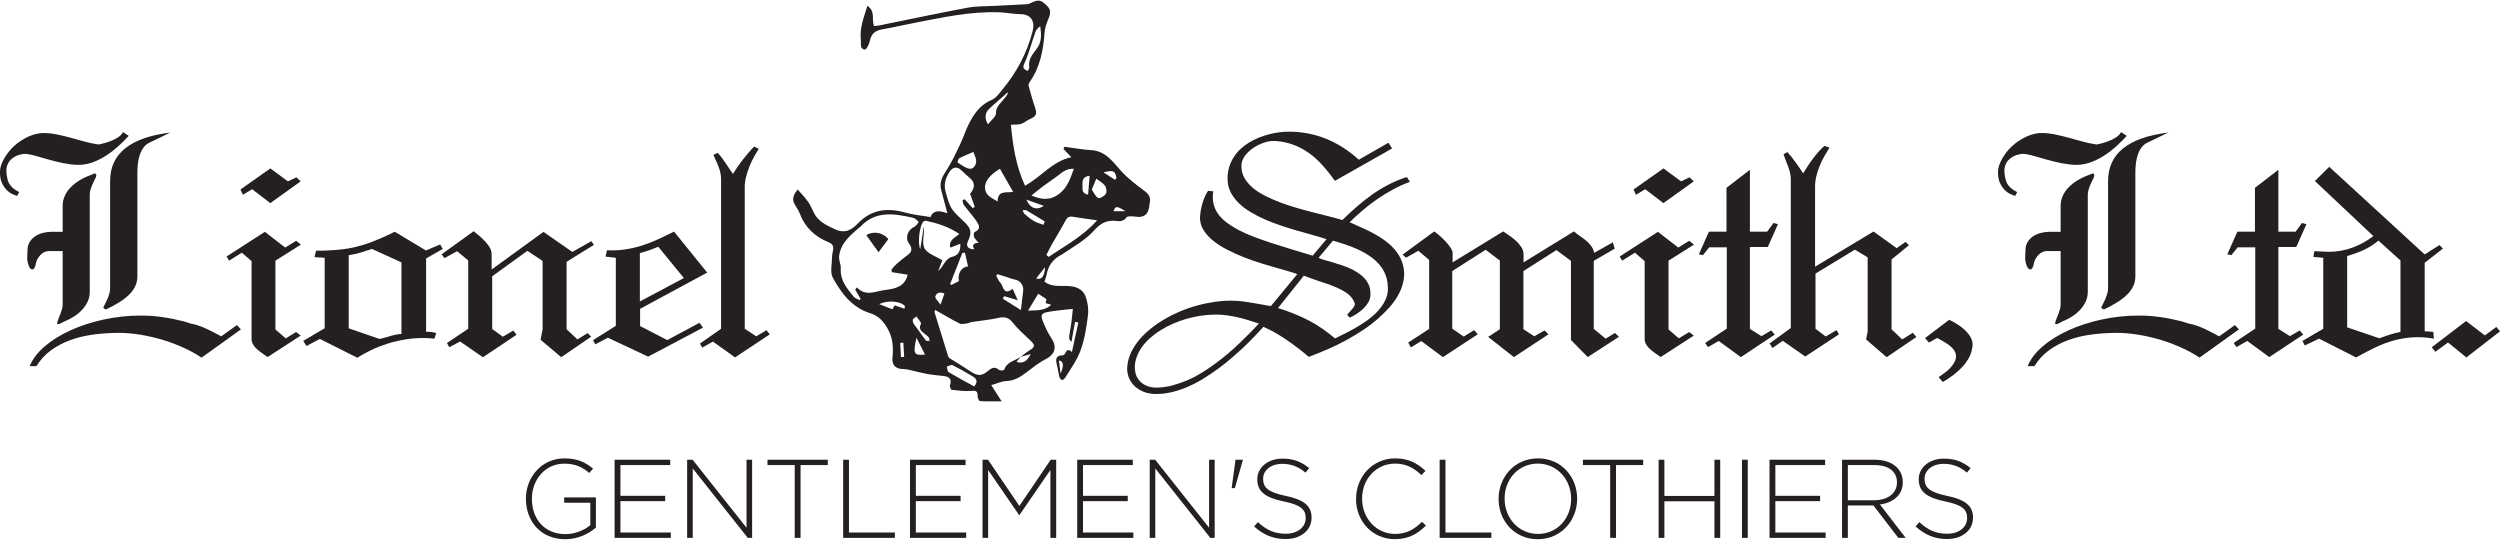 <svg viewBox="0 0 406.65 87.61" height="1.22in" width="5.65in" xmlns="http://www.w3.org/2000/svg" id="Layer_1"><defs><style>.cls-1{fill:#241f20;stroke-width:0px;}</style></defs><path d="M141.12.86c1.3.92.64,2.18,1.04,3.28.26-.03.57-.04.86-.1,4.79-.97,9.57-1.99,14.38-2.89,1.39-.26,2.85-.21,4.28-.29,1.78-.1,3.56-.17,5.34-.27.17,0,.35-.06.5-.13,1.45-.69,1.73-.65,2.81.41.83.8.4,1.61.06,2.46-.23.59-.43,1.22-.48,1.85-.2,2.89-.73,5.66-2.44,8.09-.11.16-.2.41-.16.58.32,1.15.63,2.31,1.02,3.44.4,1.17.26,1.53-.89,2.02-.46.2-.85.59-1.33.74-.47.15-1,.09-1.68.14.32,3.3.79,6.67,2.3,9.92,2.59-1.4,4.44-3.98,7.53-4.64-.47-.49-.87-.92-1.28-1.35.06-.12.12-.23.18-.35,1.44.19,2.88.47,4.32.55,2.41.14,3.54,1.94,4.96,3.48,1.1,1.19,2.43,2.2,3.74,3.17.66.49.99.98.86,1.78-.16,1.04-.14,2.22-1.56,2.42-.45.06-.92-.08-1.38-.08-.29,0-.73-.02-.85.15-.44.66-1.08.69-1.71.6-1.45-.19-2.52.38-3.47,1.44-1.48,1.66-3.42,2.73-5.24,3.95-.06.04-.12.08-.18.11-1.37.68-2.15,1.79-2.42,3.29-.06.34-.21.67-.34,1.08,1.03.84,2.31.68,3.52.7,1.38.02,2.65.35,3.17,1.72.35.93.51,2.04.39,3.03-.23,1.91-.53,3.85-1.17,5.65-.57,1.6-1.6,3.04-2.52,4.5-.38.61-.83.49-.99-.25-.11-.52-.2-1.05-.32-1.58-.21-.87-.48-1.73.93-1.8.54-.02.4-1.44,1.46-.52.38-1.73.71-3.26,1.04-4.79-.18-.04-.36-.08-.53-.12-.19,1.06-.39,2.12-.59,3.26-.48-.49-.46-.48-.11-2.46.15-.87.21-1.75.34-2.9-.91.09-1.76.16-2.61.28-2.91.38-2.92.39-1.71,3,.28.61.65,1.19,1,1.77.77,1.29.27,2.44-1.07,3.11-1.16.58-2.2,1.43-3.24,2.22-.96.73-1.91,1.3-3.19,1.35-.81.04-1.61.43-2.45.67.51.79,1.02,1.6,1.69,2.63-1.38,0-2.46.03-3.54-.04-.15-.01-.38-.53-.37-.81.01-.82-.26-.92-1.06-.85-1.04.09-2.11-.05-3.15-.17-.13-.01-.36-.54-.29-.74.35-1.01-.1-1.4-1.03-1.51-.88-.1-1.77-.17-2.65-.33-1.01-.18-1.99-.46-2.99-.68-.31-.07-.62-.11-.94-.12-1.23-.01-1.86-.63-1.74-1.87.16-1.6.08-3.11-.72-4.58-.66-1.22-1.51-2.21-2.84-2.61-3.02-.92-4.74-3.26-6.14-5.79-.48-.86-.14-2.2-.13-3.32,0-.42.11-.85.18-1.27.1-.64-.19-.96-.78-1.2-2.19-.9-3.8-2.39-4.65-4.66-.2-.54-.57-1.02-.85-1.53-.45-.81-.19-1.51.51-2.37.58.66,1.18,1.27,1.67,1.96.41.58.68,1.25,1,1.89.7,1.36,1.92,1.9,3.26,2.55,1.76.85,2.8.21,3.89-.91,2.19-2.26,4.78-2.56,7.69-1.74,1.33.38,2.74.49,4.1.73q.5-1.49,2.74-.61c-.33-1.26-.69-2.57-1.03-3.89-.35-1.37.43-2.36,1.09-3.44.76-1.24,1.39-2.56,2.01-3.88.53-1.11.89-2.3,1.45-3.39.84-1.63,1.85-3.09,3.69-3.85.69-.29,1.23-1.05,1.74-1.68,2.33-2.81,4.01-5.95,4.92-9.51.43-1.69-.33-2.74-2-2.76-1.14-.01-2.27-.26-3.41-.3-4.76-.18-9.37.87-14,1.76-1.72.33-3.42.73-5.14,1.03-1.11.2-1.72.76-1.94,1.9-.1.51-.55,1.39-.78,1.37-.91-.07-.6-.98-.67-1.54-.23-1.9.46-3.63,1.07-5.59M166.06,57.92c-.23.27-.46.55-.72.85.99.32,1.75-.08,2.31-1.28-.63.18-1.13.32-1.62.46.44-.34.87-.71,1.34-1,1.03-.63,1.06-.86.18-1.72-.94-.92-1.98-1.77-2.77-2.81-.72-.93-1.44-1.03-2.49-.79-1.38.31-2.8.43-4.21.65-.29.04-.56.2-.85.24-.38.04-.85.15-1.15,0-1.34-.68-2.63-1.45-3.99-2.22-.03.18-.1.33-.06.45.72,2.38,1.46,4.77,2.21,7.15.04.12.16.23.28.3,1.07.68,2.16,1.32,3.21,2.03,1.28.87,1.92.91,3.07-.06.57-.48,1.05-.66,1.69-.11.17.15.82.09.85,0,.43-1.36,1.81-1.47,2.75-2.15M145.06,44.18l-.05-.44c.28-.31.53-.65.85-.92.58-.51,1.18-.99,1.8-1.45.78-.58.72-1.13.18-1.9-.67-.94-.15-2.22.9-2.68.3-.13.48-.52.71-.79-.29-.23-.55-.59-.87-.66-3.09-.7-6.17-1.24-8.68,1.49-.07.08-.18.12-.26.19-1.45,1.25-2.93,2.52-3.15,4.58-.07.64.31,1.32.27,1.96-.13,1.95,1.02,3.28,2.13,4.63.22.26.64.36.97.53.04-.07.08-.14.12-.21-.29-.5-.58-1-.87-1.5.09-.12.18-.24.27-.36,1.47,1.56,3.05.6,4.59.42,1.64-.2,3.24-.54,3.66-2.49-.83-.13-1.7-.27-2.56-.41M157.8,31.4c.81-.9.82-1.84-.03-2.53-.49-.4-.95-.83-1.4-1.27-.69-.67-1.4-.55-1.92.25-.67,1.02-.98,2.1-.63,3.28.27.93.49,1.92,1,2.72.55.85,1.4,1.5,2.13,2.24,1.03,1.03,1.14,1.67.51,3.01-.39.83-.03,1.34,1.03,1.35-.47-.72-.1-1.02.7-1.04-.33-.4-.62-.64-.75-.96-.09-.23-.05-.73.08-.79,1.14-.51.71-1.23.25-1.88-.62-.87-1.34-1.67-1.98-2.52-.15-.2-.16-.5-.24-.76.12-.07.23-.14.35-.2.44.48.88.97,1.32,1.46.11-.07.23-.13.34-.2-.24-.66-.47-1.32-.76-2.14M156.05,37.96c-1.75-1.18-3.56-1.75-5.44-2.15-.14-.03-.35.07-.45.18-.6.66-.92,3.51-.47,4.43.2-1.27.39-2.49.58-3.7.15,1.23-.37,2.62.09,3.53.45.91,1.87,1.33,2.92,1.99-.17.44-.42,1.09-.68,1.75.55-.46.82-1.05,1.2-1.55.24-.31.6-.64.97-.73,1.05-.26,1.48-.78,1.44-2.17-.55.22-1.04.41-1.64.65-.28-1.22.67-1.56,1.48-2.23M170.2,41.36l.36.33c2.69-1.81,5.58-3.34,7.9-5.95-1.44-.21-2.7-.37-3.94-.58-.63-.11-.95.11-1.24.68-.67,1.29-1.45,2.51-2.17,3.78-.32.57-.6,1.16-.9,1.74M174.68,27.36c-1.14-.09-1.86.53-2.62,1.12-.72.56-1.49,1.05-2.23,1.6-.68.51-1.34,1.05-2.06,1.61,1.79.81,3.24.77,4.6-.32,1.28-1.03,1.75-2.48,2.3-4.01M162.65,27.35c-1.74,1.06-2.6,2.17-2.41,3.34.18,1.07,1.1,1.43,2.03,1.98.03-1.94,1.53-1.33,2.52-1.57-.74-1.3-1.42-2.48-2.14-3.75M166.07,50.35c.14-1.22.21-2.12.35-3.01.15-1-.43-1.82-1.4-1.98-.45-.08-.87-.27-1.31-.41-.48-.15-.97-.3-1.46-.45-.07.09-.14.18-.21.26.15.27.28.55.44.82.16.26.41.48.52.76.3.83.67,1.41,1.72.54.27.6.49,1.09.83,1.85-.98-.29-1.6-.47-2.22-.66-.07.14-.14.28-.21.42,1.01.63,2.02,1.26,2.95,1.85M158.47,62.76c.74-.9.25-1.33-.28-1.65-1.06-.65-2.14-1.26-3.25-1.81-.22-.11-.62.15-.93.23.09.31.09.79.3.91,1.36.81,2.76,1.55,4.16,2.32M167.17,11.45c.12-.28.27-.45.25-.59-.21-1.31.56-2.17,1.28-3.12.76-1.02.69-2.29.51-3.56-.38.25-.65.54-.78.89-.6,1.7-1.05,3.46-1.79,5.1-.35.77-.17.96.53,1.29M158.32,24.62c-.8.35-1.56.64-2.27,1.01-.18.1-.33.67-.29.7.64.39,1.28.94,1.97,1.02.75.08,1.22-.87,1-1.66-.09-.33-.24-.65-.4-1.07M177.59,30.74c.34.49.59,1.13,1.05,1.37.25.13,1.02-.32,1.25-.7.19-.31.07-1-.18-1.33-.34-.46-.92-.75-1.39-1.11-.21.51-.42,1.03-.73,1.77M167.2,50.43c1.26-.07,2.55.07,3.66-.81.03-.02,0-.12,0-.22-.25-.06-.51-.12-.77-.17.05-.3.09-.53.12-.67-.48-.32-.88-.59-1.33-.88-.52.86-1.05,1.73-1.67,2.76M157.46,43.23c-.18-.81-.33-1.51-.49-2.21-.14,0-.28,0-.43.01l-2,5.09c.08.04.16.08.24.12.4-.2.79-.41,1.19-.61-.22-1.25.38-2.28,1.48-2.4M160.71,20.11c.51-.66,1.31-1.23,1.3-1.79-.02-.88.44-1.32.88-1.83.98-1.16,1.01-1.14,1.02-1.6-.99,1-2.15,1.82-3.12,2.83-.54.57-.69,1.45-.09,2.39M147.1,50.11c.04-.12.08-.24.12-.36-.55-.85-2.87-1.1-4.2-.37.76.29,1.43.55,2.14.83.14-.25.27-.48.37-.64.58.2,1.07.37,1.57.54M150.46,57.57c-.49-.96-.93-1.84-1.38-2.72-.61,2.59-.44,2.92,1.38,2.72M169.71,36.47c.08-.18.15-.36.23-.54-.99-.61-1.97-1.23-2.97-1.81-.16-.09-.42-.02-.63-.02.1.2.15.46.3.59.48.42.98.84,1.53,1.16.47.28,1.02.42,1.54.62M149.07,51.37c-.31.26-.55.36-.59.51-.05.2.02.48.13.66.27.43.6.82.9,1.24.37.51.72,1.05,1.12,1.53.08.1.37.03.56.04-.03-.18-.02-.41-.11-.55-.14-.2-.37-.33-.55-.5-.49-.45-1.23-.76-.73-1.72.11-.21-.44-.75-.74-1.23M177.24,28.49c-1.12.15-1.2.78-1.16,1.45.04.61-.25,1.41.91,1.63.08-1.03.16-2,.25-3.08M166.95,32.37c.62,1.43,1.63,1.81,2.84,1.02-.87-.31-1.73-.62-2.84-1.02M153.62,47.65c-.78-.34-1.33-.1-1.48.49-.07.29.44.72.84,1.32.28-.78.44-1.24.64-1.81M181.36,29.16c.08-.11.17-.21.25-.32-.25-1.18-.44-1.29-2.12-.91.75.49,1.31.86,1.87,1.22M172.52,60.68q.85-2.01-.28-2.14c.09.73.19,1.44.28,2.14M146.94,55.63c-.17.02-.34.03-.51.05.04.77.08,1.54.12,2.3.17-.01.35-.02.52-.03-.04-.77-.08-1.55-.13-2.32M183.03,34.25c-1.31-.89-1.65-.85-1.9,0h1.9ZM168.54,45.19c.88.3,1.38-.34,1.45-1.83-.51.64-.97,1.22-1.45,1.83" class="cls-1"></path><path d="M144.49,38.81c-.52.69-1.02,1.35-1.59,2.11-.71-.99-1.34-1.87-1.98-2.76,1.05-.72,2.71-.47,3.57.64" class="cls-1"></path><path d="M20.04,21.4l.9.6c-.5.55-1.06,1.11-1.68,1.67-.62.56-1.27,1.07-1.97,1.52-.69.45-1.42.82-2.18,1.1-.76.28-1.55.43-2.37.43-.37,0-.76-.03-1.17-.08-.41-.05-.83-.12-1.27-.2-.43-.08-.87-.18-1.3-.29-.43-.11-.86-.22-1.27-.34-.41-.12-.8-.23-1.18-.34-.38-.11-.72-.2-1.04-.29-.32-.08-.6-.15-.84-.19-.24-.04-.43-.06-.56-.06-.37,0-.74.07-1.13.2-.38.13-.73.33-1.04.58-.31.25-.55.57-.71.95-.17.38-.23.83-.18,1.33.03.32.08.62.13.9.05.28.15.56.29.83.14.27.34.52.6.75.26.23.61.46,1.04.68l-.33.63c-.17-.07-.41-.17-.73-.3-.32-.13-.62-.34-.92-.63-.29-.28-.56-.66-.79-1.13s-.35-1.07-.35-1.81c0-.35.06-.71.17-1.08.12-.37.28-.73.49-1.1.21-.37.45-.73.73-1.09.28-.36.59-.7.94-1.01.35-.32.73-.61,1.13-.87.4-.26.82-.48,1.25-.68.43-.19.87-.33,1.32-.43.44-.09.89-.13,1.34-.11.74.03,1.45.12,2.14.28.69.15,1.39.32,2.09.51.7.19,1.41.39,2.13.59.72.2,1.48.36,2.28.48.02,0,.08,0,.19-.03.11-.02.25-.05.41-.09.17-.04.35-.09.56-.15.21-.06.43-.13.65-.21.23-.08.46-.18.69-.29.23-.11.45-.23.64-.35.19-.13.36-.26.51-.41s.27-.31.35-.48M15.55,28.82c-.08.18-.18.38-.29.6-.11.22-.21.45-.31.69-.1.24-.18.48-.25.73-.07.24-.1.48-.1.71v15.8c0,.6-.12,1.15-.36,1.65-.24.5-.56.95-.94,1.35-.38.4-.82.76-1.32,1.07-.49.31-.99.56-1.49.76-.07.03-.15.08-.24.12-.09.05-.18.1-.28.15-.09.05-.18.09-.27.13-.09.03-.18.05-.26.05-.12-.02-.16-.08-.14-.19.03-.11.05-.22.09-.34.07-.22.15-.43.24-.65.09-.22.18-.44.26-.66.08-.22.15-.45.21-.68.06-.22.09-.45.09-.69v-8.68h-2.26c-.23,0-.46.05-.69.15-.22.1-.43.24-.61.43-.18.18-.34.39-.48.61-.13.23-.23.47-.3.74-.02.1-.04.21-.07.34-.03.12-.07.25-.13.36-.05.12-.11.21-.19.28-.08.07-.16.09-.26.07-.12-.02-.21-.07-.29-.17-.08-.1-.14-.21-.2-.34-.06-.12-.1-.25-.14-.39-.03-.13-.07-.27-.1-.4-.05-.28-.06-.58-.04-.88.02-.3.04-.59.04-.88,0-.57.12-1.05.38-1.44.25-.39.57-.71.95-.94.38-.23.8-.41,1.25-.51.45-.11.88-.16,1.28-.16h1.86v-4.21c0-.57.11-1.1.33-1.6.22-.5.53-.97.94-1.39.41-.43.9-.82,1.47-1.17.57-.35,1.2-.65,1.91-.9.12-.05.24-.11.38-.17.13-.07.25-.07.35,0,.08.07.11.17.09.3-.03.13-.05.25-.09.35M31.08,52.55c.47.08.91.2,1.33.35.42.15.82.32,1.22.5.39.18.78.38,1.17.58.38.2.78.41,1.18.63l2.56-1.83.65.7-6.4,4.59c-1.04-.69-2.17-1.29-3.4-1.82-1.23-.53-2.48-.96-3.75-1.3-1.27-.34-2.52-.59-3.76-.74-1.24-.15-2.39-.2-3.46-.15-1.15.03-2.32.13-3.51.3-1.19.17-2.34.45-3.45.85-1.11.4-2.14.94-3.1,1.62-.95.68-1.76,1.55-2.43,2.62h-1.1c.23-.57.56-1.12.96-1.66.41-.53.9-1.05,1.47-1.54.57-.49,1.21-.96,1.92-1.4.71-.44,1.48-.85,2.31-1.23.83-.38,1.69-.71,2.59-1,.9-.29,1.84-.54,2.81-.75.97-.21,1.96-.37,2.97-.48,1.01-.11,2.02-.16,3.02-.16,1.17,0,2.33.08,3.47.24,1.14.16,2.31.39,3.5.69M24.32,23.1c-.41.18-.76.48-1.05.9-.29.42-.52.96-.68,1.62-.16.66-.24,1.46-.24,2.39v16.81c0,.62-.12,1.18-.38,1.69-.25.51-.6.98-1.05,1.4-.45.43-.98.83-1.59,1.2-.61.38-1.28.74-2.02,1.09-.05.02-.1.02-.16,0-.06-.02-.12-.04-.17-.08-.06-.03-.1-.08-.14-.13-.03-.05-.04-.09-.02-.12.12-.23.24-.47.36-.71.13-.24.24-.5.35-.76.11-.27.2-.54.27-.81.08-.28.11-.55.11-.81v-17.43c0-2.24.82-4.02,2.47-5.33,1.65-1.31,4.08-2.16,7.31-2.55" class="cls-1"></path><path d="M345.04,21.4l.9.6c-.5.55-1.06,1.11-1.68,1.67-.62.56-1.27,1.07-1.97,1.52-.69.45-1.42.82-2.18,1.1-.76.28-1.55.43-2.37.43-.37,0-.76-.03-1.17-.08-.41-.05-.83-.12-1.27-.2-.43-.08-.87-.18-1.3-.29-.43-.11-.86-.22-1.27-.34-.41-.12-.8-.23-1.18-.34-.38-.11-.72-.2-1.04-.29-.32-.08-.6-.15-.84-.19-.24-.04-.43-.06-.56-.06-.37,0-.74.07-1.13.2-.38.13-.73.33-1.04.58-.31.25-.55.57-.71.95s-.23.83-.18,1.33c.03.32.08.62.13.9.05.28.15.56.29.83.14.27.34.52.6.75.26.23.61.46,1.04.68l-.33.63c-.17-.07-.41-.17-.73-.3-.32-.13-.62-.34-.92-.63-.29-.28-.56-.66-.79-1.13-.23-.47-.35-1.07-.35-1.81,0-.35.06-.71.18-1.08.12-.37.28-.73.49-1.1.21-.37.45-.73.73-1.09.28-.36.59-.7.94-1.01.35-.32.73-.61,1.13-.87.4-.26.82-.48,1.25-.68.43-.19.87-.33,1.32-.43s.89-.13,1.34-.11c.74.03,1.45.12,2.14.28.69.15,1.39.32,2.09.51.7.19,1.41.39,2.13.59.72.2,1.48.36,2.28.48.02,0,.08,0,.19-.03.11-.02.25-.05.41-.09s.36-.09.56-.15c.21-.06.43-.13.65-.21.23-.08.46-.18.69-.29.23-.11.45-.23.64-.35.19-.13.36-.26.51-.41.15-.15.27-.31.35-.48M340.55,28.82c-.08.18-.18.38-.29.6-.11.22-.21.45-.31.69-.1.24-.18.48-.25.73-.07.24-.1.48-.1.71v15.8c0,.6-.12,1.15-.36,1.65-.24.5-.56.95-.94,1.35-.38.4-.82.76-1.32,1.07-.49.31-.99.56-1.49.76-.07.03-.15.08-.24.12-.09.05-.18.1-.28.15-.09.05-.18.09-.28.13-.09.03-.18.05-.26.05-.12-.02-.16-.08-.14-.19s.05-.22.09-.34c.07-.22.15-.43.24-.65.09-.22.18-.44.26-.66.08-.22.15-.45.21-.68.06-.22.09-.45.09-.69v-8.68h-2.26c-.23,0-.46.05-.69.15-.22.1-.43.24-.61.43-.18.18-.34.39-.48.61-.13.23-.23.47-.3.74-.02.1-.04.21-.07.34-.03.12-.08.25-.13.36-.05.12-.11.21-.19.28-.08.07-.16.09-.26.07-.12-.02-.21-.07-.29-.17-.08-.1-.14-.21-.2-.34-.06-.12-.1-.25-.14-.39-.03-.13-.07-.27-.1-.4-.05-.28-.06-.58-.04-.88.03-.3.04-.59.04-.88,0-.57.12-1.05.38-1.44.25-.39.57-.71.95-.94.38-.23.8-.41,1.25-.51.45-.11.88-.16,1.28-.16h1.86v-4.21c0-.57.11-1.1.33-1.6.22-.5.53-.97.94-1.39.41-.43.9-.82,1.47-1.17.57-.35,1.2-.65,1.91-.9.12-.05.24-.11.38-.17s.25-.07.35,0c.08.07.11.17.09.3-.03.13-.05.25-.09.35M356.07,52.55c.47.08.91.2,1.33.35.42.15.82.32,1.22.5.39.18.78.38,1.17.58.38.2.78.41,1.18.63l2.56-1.83.65.7-6.4,4.59c-1.04-.69-2.17-1.29-3.4-1.82-1.23-.53-2.48-.96-3.75-1.3-1.27-.34-2.52-.59-3.76-.74-1.24-.15-2.39-.2-3.46-.15-1.15.03-2.32.13-3.51.3-1.19.17-2.34.45-3.45.85-1.11.4-2.14.94-3.1,1.62-.95.68-1.76,1.55-2.43,2.62h-1.1c.23-.57.56-1.12.96-1.66.41-.53.9-1.05,1.47-1.54.57-.49,1.21-.96,1.92-1.4.71-.44,1.48-.85,2.31-1.23.83-.38,1.69-.71,2.59-1,.9-.29,1.84-.54,2.81-.75.97-.21,1.96-.37,2.97-.48,1.01-.11,2.02-.16,3.02-.16,1.17,0,2.33.08,3.47.24,1.14.16,2.31.39,3.5.69M349.31,23.1c-.41.18-.76.48-1.05.9-.29.42-.52.96-.68,1.62-.16.66-.24,1.46-.24,2.39v16.81c0,.62-.12,1.18-.38,1.69-.25.51-.6.98-1.05,1.4-.45.43-.98.83-1.59,1.2-.61.38-1.28.74-2.02,1.09-.05.02-.1.02-.16,0-.06-.02-.12-.04-.18-.08-.06-.03-.1-.08-.14-.13-.03-.05-.04-.09-.02-.12.12-.23.24-.47.36-.71.13-.24.24-.5.35-.76.11-.27.2-.54.28-.81.08-.28.11-.55.11-.81v-17.43c0-2.24.82-4.02,2.47-5.33,1.65-1.31,4.08-2.16,7.31-2.55" class="cls-1"></path><path d="M48.16,39.06l.78.63-4.14,2.61v11.19l1.68,1.45,1.68-1.03.75.58-5.39,3.49c-.25-.18-.53-.38-.83-.59-.3-.21-.59-.43-.85-.66-.27-.23-.49-.49-.66-.78-.17-.28-.26-.58-.26-.9v-12.67l-1.58-1.38-2.08,1.3-.4-.68,6.22-4.01,3.31,2.56,1.78-1.1ZM43.97,27.29l2.86,2.11,1.38-.65.7.65-4.94,3.54-2.96-2.26-1.5.9-.4-.85,4.87-3.44Z" class="cls-1"></path><path d="M71.59,39.66l.43.73-2.71,1.55v11.94c.17-.02.32-.02.46-.01.14,0,.28.02.41.04s.26.04.39.07c.12.03.25.06.39.08l-.3.93c-.23-.02-.45-.04-.65-.06-.2-.02-.42-.04-.65-.04-1.15-.03-2.27.04-3.34.21-1.07.18-2.08.41-3.02.71-.94.3-1.83.65-2.66,1.05-.83.4-1.57.81-2.22,1.23l-6.09-3.06-2.18,1.15-.53-.83,3.49-2.06v-11.46l-1.65-.1.25-1.05c.58,0,1.14,0,1.67-.03.53-.02,1.04-.05,1.54-.09.5-.04.99-.1,1.48-.16.48-.07.97-.15,1.44-.26.48-.11.97-.24,1.48-.39.51-.15,1.03-.33,1.57-.54.53-.21,1.1-.45,1.71-.71.6-.27,1.24-.57,1.91-.9l5.07,3.04,2.33-.98ZM60.5,40.39c-.57.2-1.17.39-1.79.58-.63.18-1.29.33-1.99.45v11.89l5.04,1.73c.3-.07.6-.15.89-.24.29-.09.58-.18.88-.26.29-.08.59-.15.88-.21.29-.06.59-.1.89-.11v-11.64l-4.79-2.18Z" class="cls-1"></path><path d="M77.03,37.5c.2.17.46.38.79.65.33.27.65.56.97.89.32.33.59.68.83,1.05.23.38.35.76.35,1.14v2.51l8.43-6.12,4.69,3.26,3.11-1.75.4.6-4.44,2.76v10.96l1.76,1.66,1.66-1.03.58.58-4.87,3.34-3.36-2.83.33-1.71v-11.11l-2.48-1.65-5.72,4.14v8.58l1.73,1.25,1.7-1,.53.68-5.47,3.66-3.71-2.56-1.76.93-.38-.68,3.46-2.33v-11.11l-1.81-1.5-2.06,1.13-.45-.63,5.19-3.74Z" class="cls-1"></path><path d="M100.18,41.84l-1.68-.2.23-1.03c1.04.05,2.03,0,2.97-.14.94-.14,1.86-.35,2.75-.64.89-.28,1.76-.62,2.61-1.02.85-.39,1.71-.81,2.58-1.24l5.39,6.67-10.91,5.89v2.81l4.41,2.28,5.24-2.81.58.78-8.93,4.72-6.55-3.08-2.03,1.08-.38-.68,3.71-2.33v-11.06ZM104.07,48.94l7.17-3.81-4.16-5.09c-.43.18-.9.36-1.4.54-.5.18-1.04.34-1.6.49v7.88Z" class="cls-1"></path><path d="M119.57,58.04l-3.61-2.58-1.73.98-.38-.65,3.44-2.41v-24.33c0-.35-.04-.69-.11-1.03-.07-.33-.17-.67-.3-1-.12-.33-.26-.66-.41-.98-.15-.32-.29-.64-.43-.95l.7-.33c.25.27.48.54.69.83.21.28.41.57.61.86.2.29.4.59.59.88.19.29.39.58.59.86.23-.38.49-.77.76-1.17.28-.39.56-.78.86-1.17.3-.38.61-.76.92-1.12.31-.36.61-.69.91-.99l.75.38c-.23.35-.48.77-.75,1.25-.27.48-.51,1-.74,1.55-.22.55-.41,1.12-.56,1.69-.15.58-.23,1.13-.23,1.67v23.1l1.86,1.23,1.68-1,.53.68-5.64,3.74Z" class="cls-1"></path><path d="M225.84,23.1l.6.95-9.31,5.27c-.7-.99-1.4-1.86-2.08-2.61-.69-.75-1.4-1.4-2.16-1.93-.75-.53-1.55-.97-2.4-1.29-.84-.33-1.78-.54-2.82-.64-.28-.03-.59-.03-.92,0-.33.03-.65.1-.98.2s-.65.23-.97.38c-.32.15-.62.32-.9.51-.28.19-.55.4-.8.63-.25.23-.46.47-.64.73s-.31.53-.41.81c-.1.28-.14.58-.12.88,0,.69.17,1.31.5,1.88.33.57.78,1.09,1.34,1.57.56.48,1.22.91,1.97,1.29.75.38,1.56.74,2.42,1.07.86.33,1.75.62,2.67.89.92.27,1.82.51,2.71.74.89.23,1.74.44,2.57.65.83.21,1.58.41,2.24.61.75-.74,1.52-1.45,2.31-2.14.79-.69,1.61-1.35,2.47-1.96.86-.61,1.76-1.16,2.71-1.65.94-.49,1.94-.91,3-1.24l.5.78c-.97.35-1.91.77-2.81,1.27-.9.49-1.77,1.03-2.6,1.6-.83.58-1.61,1.18-2.34,1.81-.74.63-1.42,1.26-2.06,1.89.4.18.84.38,1.3.58.47.2.94.42,1.43.65.48.23.97.48,1.45.75.48.27.95.56,1.4.88.45.32.87.67,1.27,1.05.39.38.73.8,1.03,1.25.29.45.53.94.7,1.47.18.53.27,1.11.29,1.74,0,.62-.1,1.25-.29,1.88-.19.64-.47,1.26-.84,1.88-.37.62-.83,1.23-1.38,1.84-.55.61-1.17,1.21-1.86,1.81-.69.59-1.44,1.17-2.27,1.72s-1.71,1.09-2.65,1.61c-.94.52-1.93,1.01-2.97,1.47-1.05.46-2.13.9-3.25,1.32-1.24-1.05-2.47-1.99-3.69-2.82-1.22-.83-2.45-1.52-3.69-2.07-.4.43-.87.93-1.39,1.49-.53.56-1.11,1.14-1.74,1.74-.64.6-1.31,1.21-2.03,1.83-.72.62-1.47,1.22-2.26,1.79s-1.6,1.12-2.43,1.63c-.84.51-1.69.95-2.56,1.32-.87.37-1.74.65-2.61.85-.87.2-1.73.29-2.58.28-.73-.02-1.39-.15-1.96-.39-.57-.24-1.05-.56-1.44-.94-.39-.38-.68-.82-.88-1.3-.19-.48-.29-.99-.29-1.5.02-.75.17-1.48.45-2.19.28-.71.68-1.4,1.18-2.07.5-.67,1.1-1.3,1.81-1.91.7-.6,1.47-1.16,2.31-1.67.84-.51,1.72-.97,2.66-1.38s1.91-.75,2.91-1.03c1-.28,2.02-.48,3.06-.63,1.04-.14,2.06-.2,3.06-.16.5.02,1,.06,1.49.12.49.07.99.14,1.48.23.49.08.99.17,1.48.26.49.09.99.18,1.49.26l4.29-5.19c-.2-.1-.58-.23-1.14-.39-.56-.16-1.23-.35-2.02-.58-.79-.23-1.65-.48-2.58-.76-.94-.28-1.88-.61-2.82-.98-.94-.37-1.86-.77-2.73-1.22-.88-.44-1.66-.93-2.33-1.47-.68-.53-1.22-1.12-1.62-1.77-.4-.64-.59-1.33-.58-2.07.02-.38.06-.77.13-1.17.07-.39.16-.78.28-1.17.12-.38.25-.74.4-1.08.15-.33.32-.63.5-.9l.85.08c-.12.72-.11,1.38.03,1.98.13.6.38,1.15.73,1.66.35.5.81.97,1.37,1.4.56.43,1.2.84,1.93,1.23.73.38,1.54.75,2.43,1.09.89.34,1.86.68,2.88,1.02,1.03.33,2.11.67,3.25,1.02,1.14.34,2.32.7,3.54,1.07l2.26-2.68c-.65-.22-1.38-.44-2.18-.66-.8-.23-1.64-.46-2.52-.71-.88-.25-1.77-.53-2.67-.83-.9-.3-1.78-.63-2.62-1-.84-.37-1.63-.77-2.37-1.22-.74-.44-1.38-.93-1.93-1.47s-.99-1.13-1.32-1.78c-.33-.65-.49-1.37-.49-2.16,0-.69.09-1.32.26-1.89.17-.58.42-1.11.73-1.6.31-.49.67-.94,1.09-1.33s.88-.74,1.38-1.05c.5-.31,1.03-.58,1.58-.8.55-.23,1.11-.41,1.68-.56.57-.15,1.14-.26,1.71-.33.57-.07,1.12-.1,1.66-.1,1,0,2,.1,3,.29.99.19,1.97.48,2.92.86.95.38,1.88.86,2.77,1.43.89.57,1.75,1.23,2.57,1.98l4.82-2.76ZM204.77,52.53c-.5-.17-1.03-.34-1.59-.51-.56-.18-1.14-.34-1.74-.48-.6-.14-1.21-.25-1.82-.34-.61-.08-1.22-.13-1.82-.13-.8,0-1.61.06-2.42.18s-1.6.29-2.38.51c-.78.23-1.53.5-2.24.81-.72.32-1.4.68-2.03,1.08-.64.4-1.21.84-1.73,1.3-.52.47-.96.97-1.32,1.49-.36.53-.63,1.07-.83,1.64-.19.57-.28,1.15-.26,1.76.02.4.1.79.25,1.17.15.38.38.71.68,1,.3.29.68.53,1.14.7.46.18,1,.25,1.62.24.82-.03,1.63-.15,2.42-.36.79-.21,1.58-.48,2.37-.81.79-.33,1.55-.73,2.31-1.19.75-.46,1.48-.95,2.19-1.47.71-.52,1.4-1.06,2.07-1.62s1.3-1.13,1.91-1.71c.6-.58,1.17-1.14,1.72-1.69.54-.55,1.05-1.08,1.52-1.58M216.81,39.06l-2.33,2.78c.23.12.54.23.92.34.38.11.79.23,1.24.36.45.13.92.28,1.42.44.49.16.98.34,1.45.55.48.21.93.45,1.35.73.43.28.8.59,1.12.94.32.35.56.76.73,1.22.17.46.23.97.2,1.54-.02.37-.12.72-.31,1.07-.19.34-.44.67-.75.98-.31.31-.66.6-1.05.86-.39.27-.81.5-1.24.7l-.43-.43c.1-.17.23-.33.39-.5.16-.17.31-.33.45-.5.14-.17.25-.33.34-.5.08-.17.09-.33.02-.48-.12-.32-.28-.61-.49-.87-.21-.26-.46-.49-.75-.7-.29-.21-.61-.4-.96-.58-.35-.18-.72-.34-1.1-.5-.38-.16-.79-.31-1.2-.45-.42-.14-.84-.28-1.27-.43-.43-.14-.85-.28-1.27-.43s-.82-.3-1.2-.46l-4.21,5.27c.92.28,1.79.59,2.62.93.83.33,1.62.7,2.38,1.09.76.39,1.49.83,2.19,1.32.7.48,1.4,1.02,2.08,1.6.52-.25,1.04-.51,1.55-.76.52-.26,1.03-.53,1.53-.81.5-.28.99-.58,1.47-.89.48-.31.92-.63,1.34-.98.42-.34.8-.7,1.14-1.08.34-.38.63-.77.88-1.18.24-.41.43-.84.55-1.28.12-.44.17-.91.14-1.39-.03-1-.27-1.89-.7-2.66-.43-.77-1.04-1.45-1.8-2.04-.77-.59-1.69-1.12-2.77-1.58-1.08-.46-2.3-.87-3.65-1.24" class="cls-1"></path><path d="M228.15,41.31l5.14-3.76c.25.17.55.4.89.7.34.3.67.62.98.95.31.34.57.66.79.99.22.33.33.61.33.84v1.55l8.23-5.04c.25.17.56.38.94.64s.74.54,1.09.85.65.65.9,1.03c.25.38.38.76.38,1.17v1.35l8.2-5.04c.27.25.57.49.91.71.34.23.67.47.99.73s.61.55.86.88c.26.33.44.71.54,1.17l3.03-1.71.3,1.03-3.41,1.98v11.06l1.93,1.6,1.53-.93.63.63-5.07,3.29-2.73-2.78v-12.87l-2.36-1.75-5.37,3.41v9.46l1.76,1.15,1.68-.95.63.63-5.62,3.71-4.19-3.29,1.91-1.25v-11.16l-2.31-1.76-5.44,3.46v9.36l1.86,1.3,1.71-1.05.58.68-5.67,3.71-3.51-2.61-1.7,1.03-.43-.78,3.41-2.23v-11.21l-1.76-1.5-2.01,1.13-.55-.5Z" class="cls-1"></path><path d="M274.76,39.06l.78.63-4.14,2.61v11.19l1.68,1.45,1.68-1.03.75.58-5.39,3.49c-.25-.18-.53-.38-.83-.59-.3-.21-.59-.43-.85-.66-.27-.23-.49-.49-.66-.78-.17-.28-.26-.58-.26-.9v-12.67l-1.58-1.38-2.08,1.3-.4-.68,6.22-4.01,3.31,2.56,1.78-1.1ZM270.57,27.29l2.86,2.11,1.38-.65.7.65-4.94,3.54-2.96-2.26-1.5.9-.4-.85,4.87-3.44Z" class="cls-1"></path><polygon points="280.83 37.58 280.83 30.45 284.64 27.52 284.64 37.58 287.45 37.58 288.48 36.17 289.2 36.37 287.55 40.08 284.64 40.08 284.64 53.4 286.52 54.58 288.1 53.65 288.68 54.33 283.16 57.99 279.57 55.36 277.82 56.36 277.36 55.69 280.88 53.35 280.88 40.13 278.02 40.13 276.99 41.41 276.34 41.26 277.97 37.58 280.83 37.58" class="cls-1"></polygon><path d="M290.71,24.61c.52.59.98,1.16,1.39,1.73.41.57.81,1.15,1.19,1.76.25-.4.51-.81.78-1.22.27-.41.54-.8.83-1.18.28-.38.58-.74.88-1.09.3-.35.63-.68.98-.98l.83.28c-.27.42-.54.88-.83,1.38-.28.5-.54,1.02-.76,1.57-.23.54-.41,1.1-.55,1.68s-.21,1.15-.21,1.72v13.02l9.51-5.72,3.76,2.71,1.45-1.03.55.55-2.83,2.31v11.36l1.73,1.65,1.73-1.08.58.68-4.84,3.29-3.34-2.88.25-1.3v-12.06l-2.08-1.25-6.4,3.89v8.98l1.66,1.25,1.76-1.03.4.68-5.49,3.61-3.66-2.56-1.68,1.18-.45-.75,3.44-2.51v-24.23c0-.35-.04-.7-.13-1.04-.08-.34-.19-.68-.31-1.02-.12-.33-.25-.66-.39-.99-.13-.33-.25-.66-.35-.99l.63-.35Z" class="cls-1"></path><path d="M317.05,51.92c.4.18.83.42,1.29.7.46.28.89.61,1.28.98.39.37.71.77.94,1.19.23.43.33.87.3,1.34-.07.63-.23,1.22-.49,1.76-.26.53-.6,1.04-1.03,1.53-.43.48-.92.94-1.48,1.38-.56.43-1.17.85-1.84,1.25l-.68-.8c.27-.18.57-.4.9-.64.33-.24.64-.51.93-.8.28-.29.52-.61.71-.94.19-.34.29-.69.29-1.05-.02-.35-.12-.66-.31-.94-.19-.28-.43-.53-.73-.76-.29-.23-.61-.45-.97-.65-.35-.2-.7-.4-1.05-.6l-1.35.75-.63-.73,3.91-2.96Z" class="cls-1"></path><polygon points="366.79 37.58 366.79 30.45 370.6 27.52 370.6 37.58 373.41 37.58 374.44 36.17 375.16 36.37 373.51 40.08 370.6 40.08 370.6 53.4 372.48 54.58 374.06 53.65 374.64 54.33 369.12 57.99 365.53 55.36 363.78 56.36 363.33 55.69 366.84 53.35 366.84 40.13 363.98 40.13 362.95 41.41 362.3 41.26 363.93 37.58 366.79 37.58" class="cls-1"></polygon><path d="M394.4,42.64v11.14l1.4.1.1,1.1c-1.19-.2-2.31-.27-3.36-.21-1.05.06-2.08.22-3.08.49-1,.27-2.01.64-3.02,1.12-1.01.48-2.08,1.03-3.2,1.67l-6.02-3.06-2.33,1.1-.38-.73,3.39-1.98v-11.54l-1.6-.15.15-.93,2.33.1c1.37,0,2.67-.23,3.9-.69s2.35-1.08,3.37-1.87l-9.51-8.95,2.33-2.31,15.53,14.25,2.41-1.53.55.58-2.96,2.31ZM386.88,39.03c-.75.64-1.55,1.14-2.38,1.53-.84.38-1.74.71-2.71.98v11.61l5.24,1.78c.62-.23,1.2-.44,1.75-.61.55-.18,1.11-.32,1.68-.44v-11.61l-3.59-3.24Z" class="cls-1"></path><polygon points="406.05 53.08 406.65 53.8 401.18 58.04 398.19 55.61 396.14 57.12 395.54 56.39 401.13 52.12 404.19 54.46 406.05 53.08" class="cls-1"></polygon><path d="M85.54,81.07v-.04c0-3.43,2.49-6.57,6.28-6.57,2.07,0,3.38.62,4.65,1.67l-.62.71c-1-.87-2.16-1.52-4.08-1.52-3.09,0-5.25,2.61-5.25,5.68v.04c0,3.29,2.05,5.74,5.45,5.74,1.62,0,3.12-.67,4.05-1.45v-3.65h-4.25v-.87h5.16v4.9c-1.14,1.02-2.92,1.9-4.99,1.9-4.01,0-6.39-2.96-6.39-6.53" class="cls-1"></path><polygon points="99.97 74.68 109.02 74.68 109.02 75.55 100.92 75.55 100.92 80.55 108.2 80.55 108.2 81.42 100.92 81.42 100.92 86.52 109.11 86.52 109.11 87.39 99.97 87.39 99.97 74.68" class="cls-1"></polygon><polygon points="111.77 74.68 112.66 74.68 121.43 85.74 121.43 74.68 122.34 74.68 122.34 87.39 121.63 87.39 112.68 76.1 112.68 87.39 111.77 87.39 111.77 74.68" class="cls-1"></polygon><polygon points="129.27 75.55 124.84 75.55 124.84 74.68 134.65 74.68 134.65 75.55 130.22 75.55 130.22 87.39 129.27 87.39 129.27 75.55" class="cls-1"></polygon><polygon points="137.15 74.68 138.09 74.68 138.09 86.52 145.56 86.52 145.56 87.39 137.15 87.39 137.15 74.68" class="cls-1"></polygon><polygon points="148.02 74.68 157.06 74.68 157.06 75.55 148.97 75.55 148.97 80.55 156.25 80.55 156.25 81.42 148.97 81.42 148.97 86.52 157.16 86.52 157.16 87.39 148.02 87.39 148.02 74.68" class="cls-1"></polygon><polygon points="159.82 74.68 160.71 74.68 165.81 82.2 170.91 74.68 171.8 74.68 171.8 87.39 170.86 87.39 170.86 76.35 165.83 83.67 165.76 83.67 160.73 76.35 160.73 87.39 159.82 87.39 159.82 74.68" class="cls-1"></polygon><polygon points="175.22 74.68 184.26 74.68 184.26 75.55 176.16 75.55 176.16 80.55 183.44 80.55 183.44 81.42 176.16 81.42 176.16 86.52 184.35 86.52 184.35 87.39 175.22 87.39 175.22 74.68" class="cls-1"></polygon><polygon points="187.01 74.68 187.9 74.68 196.67 85.74 196.67 74.68 197.58 74.68 197.58 87.39 196.87 87.39 187.92 76.1 187.92 87.39 187.01 87.39 187.01 74.68" class="cls-1"></polygon><polygon points="200.97 74.68 202.15 74.68 202.15 74.77 200.86 79.3 200.34 79.3 200.97 74.68" class="cls-1"></polygon><path d="M203.99,85.54l.62-.71c1.4,1.29,2.69,1.89,4.56,1.89s3.21-1.07,3.21-2.52v-.04c0-1.34-.71-2.12-3.59-2.7-3.05-.62-4.28-1.65-4.28-3.58v-.04c0-1.89,1.72-3.34,4.08-3.34,1.85,0,3.07.51,4.36,1.54l-.6.74c-1.2-1.03-2.4-1.43-3.79-1.43-1.87,0-3.1,1.07-3.1,2.4v.04c0,1.34.69,2.16,3.7,2.78,2.94.6,4.18,1.65,4.18,3.5v.04c0,2.05-1.76,3.47-4.21,3.47-2.03,0-3.59-.67-5.12-2.03" class="cls-1"></path><path d="M220.58,81.07v-.04c0-3.59,2.69-6.57,6.35-6.57,2.27,0,3.63.83,4.94,2.03l-.67.69c-1.11-1.07-2.38-1.87-4.28-1.87-3.05,0-5.36,2.49-5.36,5.68v.04c0,3.21,2.34,5.72,5.37,5.72,1.83,0,3.09-.71,4.37-1.98l.64.62c-1.34,1.32-2.8,2.21-5.05,2.21-3.63,0-6.32-2.89-6.32-6.53" class="cls-1"></path><polygon points="234.17 74.68 235.12 74.68 235.12 86.52 242.58 86.52 242.58 87.39 234.17 87.39 234.17 74.68" class="cls-1"></polygon><path d="M243.76,81.07v-.04c0-3.47,2.56-6.57,6.41-6.57s6.37,3.07,6.37,6.54v.04c0,3.47-2.56,6.57-6.41,6.57s-6.37-3.07-6.37-6.53M255.56,81.07v-.04c0-3.14-2.29-5.72-5.43-5.72s-5.39,2.54-5.39,5.68v.04c0,3.14,2.29,5.72,5.43,5.72s5.39-2.54,5.39-5.68" class="cls-1"></path><polygon points="261.91 75.55 257.48 75.55 257.48 74.68 267.28 74.68 267.28 75.55 262.86 75.55 262.86 87.39 261.91 87.39 261.91 75.55" class="cls-1"></polygon><polygon points="269.79 74.68 270.73 74.68 270.73 80.57 278.87 80.57 278.87 74.68 279.81 74.68 279.81 87.39 278.87 87.39 278.87 81.44 270.73 81.44 270.73 87.39 269.79 87.39 269.79 74.68" class="cls-1"></polygon><rect height="12.71" width=".94" y="74.68" x="283.35" class="cls-1"></rect><polygon points="287.83 74.68 296.87 74.68 296.87 75.55 288.78 75.55 288.78 80.55 296.06 80.55 296.06 81.42 288.78 81.42 288.78 86.52 296.96 86.52 296.96 87.39 287.83 87.39 287.83 74.68" class="cls-1"></polygon><path d="M299.63,74.68h5.34c1.56,0,2.81.49,3.58,1.25.6.6.96,1.45.96,2.36v.04c0,2.12-1.58,3.34-3.72,3.63l4.19,5.43h-1.2l-4.05-5.27h-4.16v5.27h-.94v-12.71ZM304.86,81.27c2.12,0,3.7-1.07,3.7-2.9v-.04c0-1.71-1.34-2.78-3.65-2.78h-4.34v5.72h4.28Z" class="cls-1"></path><path d="M311.58,85.54l.62-.71c1.4,1.29,2.69,1.89,4.56,1.89s3.21-1.07,3.21-2.52v-.04c0-1.34-.71-2.12-3.59-2.7-3.05-.62-4.28-1.65-4.28-3.58v-.04c0-1.89,1.72-3.34,4.08-3.34,1.85,0,3.07.51,4.36,1.54l-.6.74c-1.2-1.03-2.4-1.43-3.79-1.43-1.87,0-3.1,1.07-3.1,2.4v.04c0,1.34.69,2.16,3.7,2.78,2.94.6,4.18,1.65,4.18,3.5v.04c0,2.05-1.76,3.47-4.21,3.47-2.03,0-3.59-.67-5.12-2.03" class="cls-1"></path></svg>